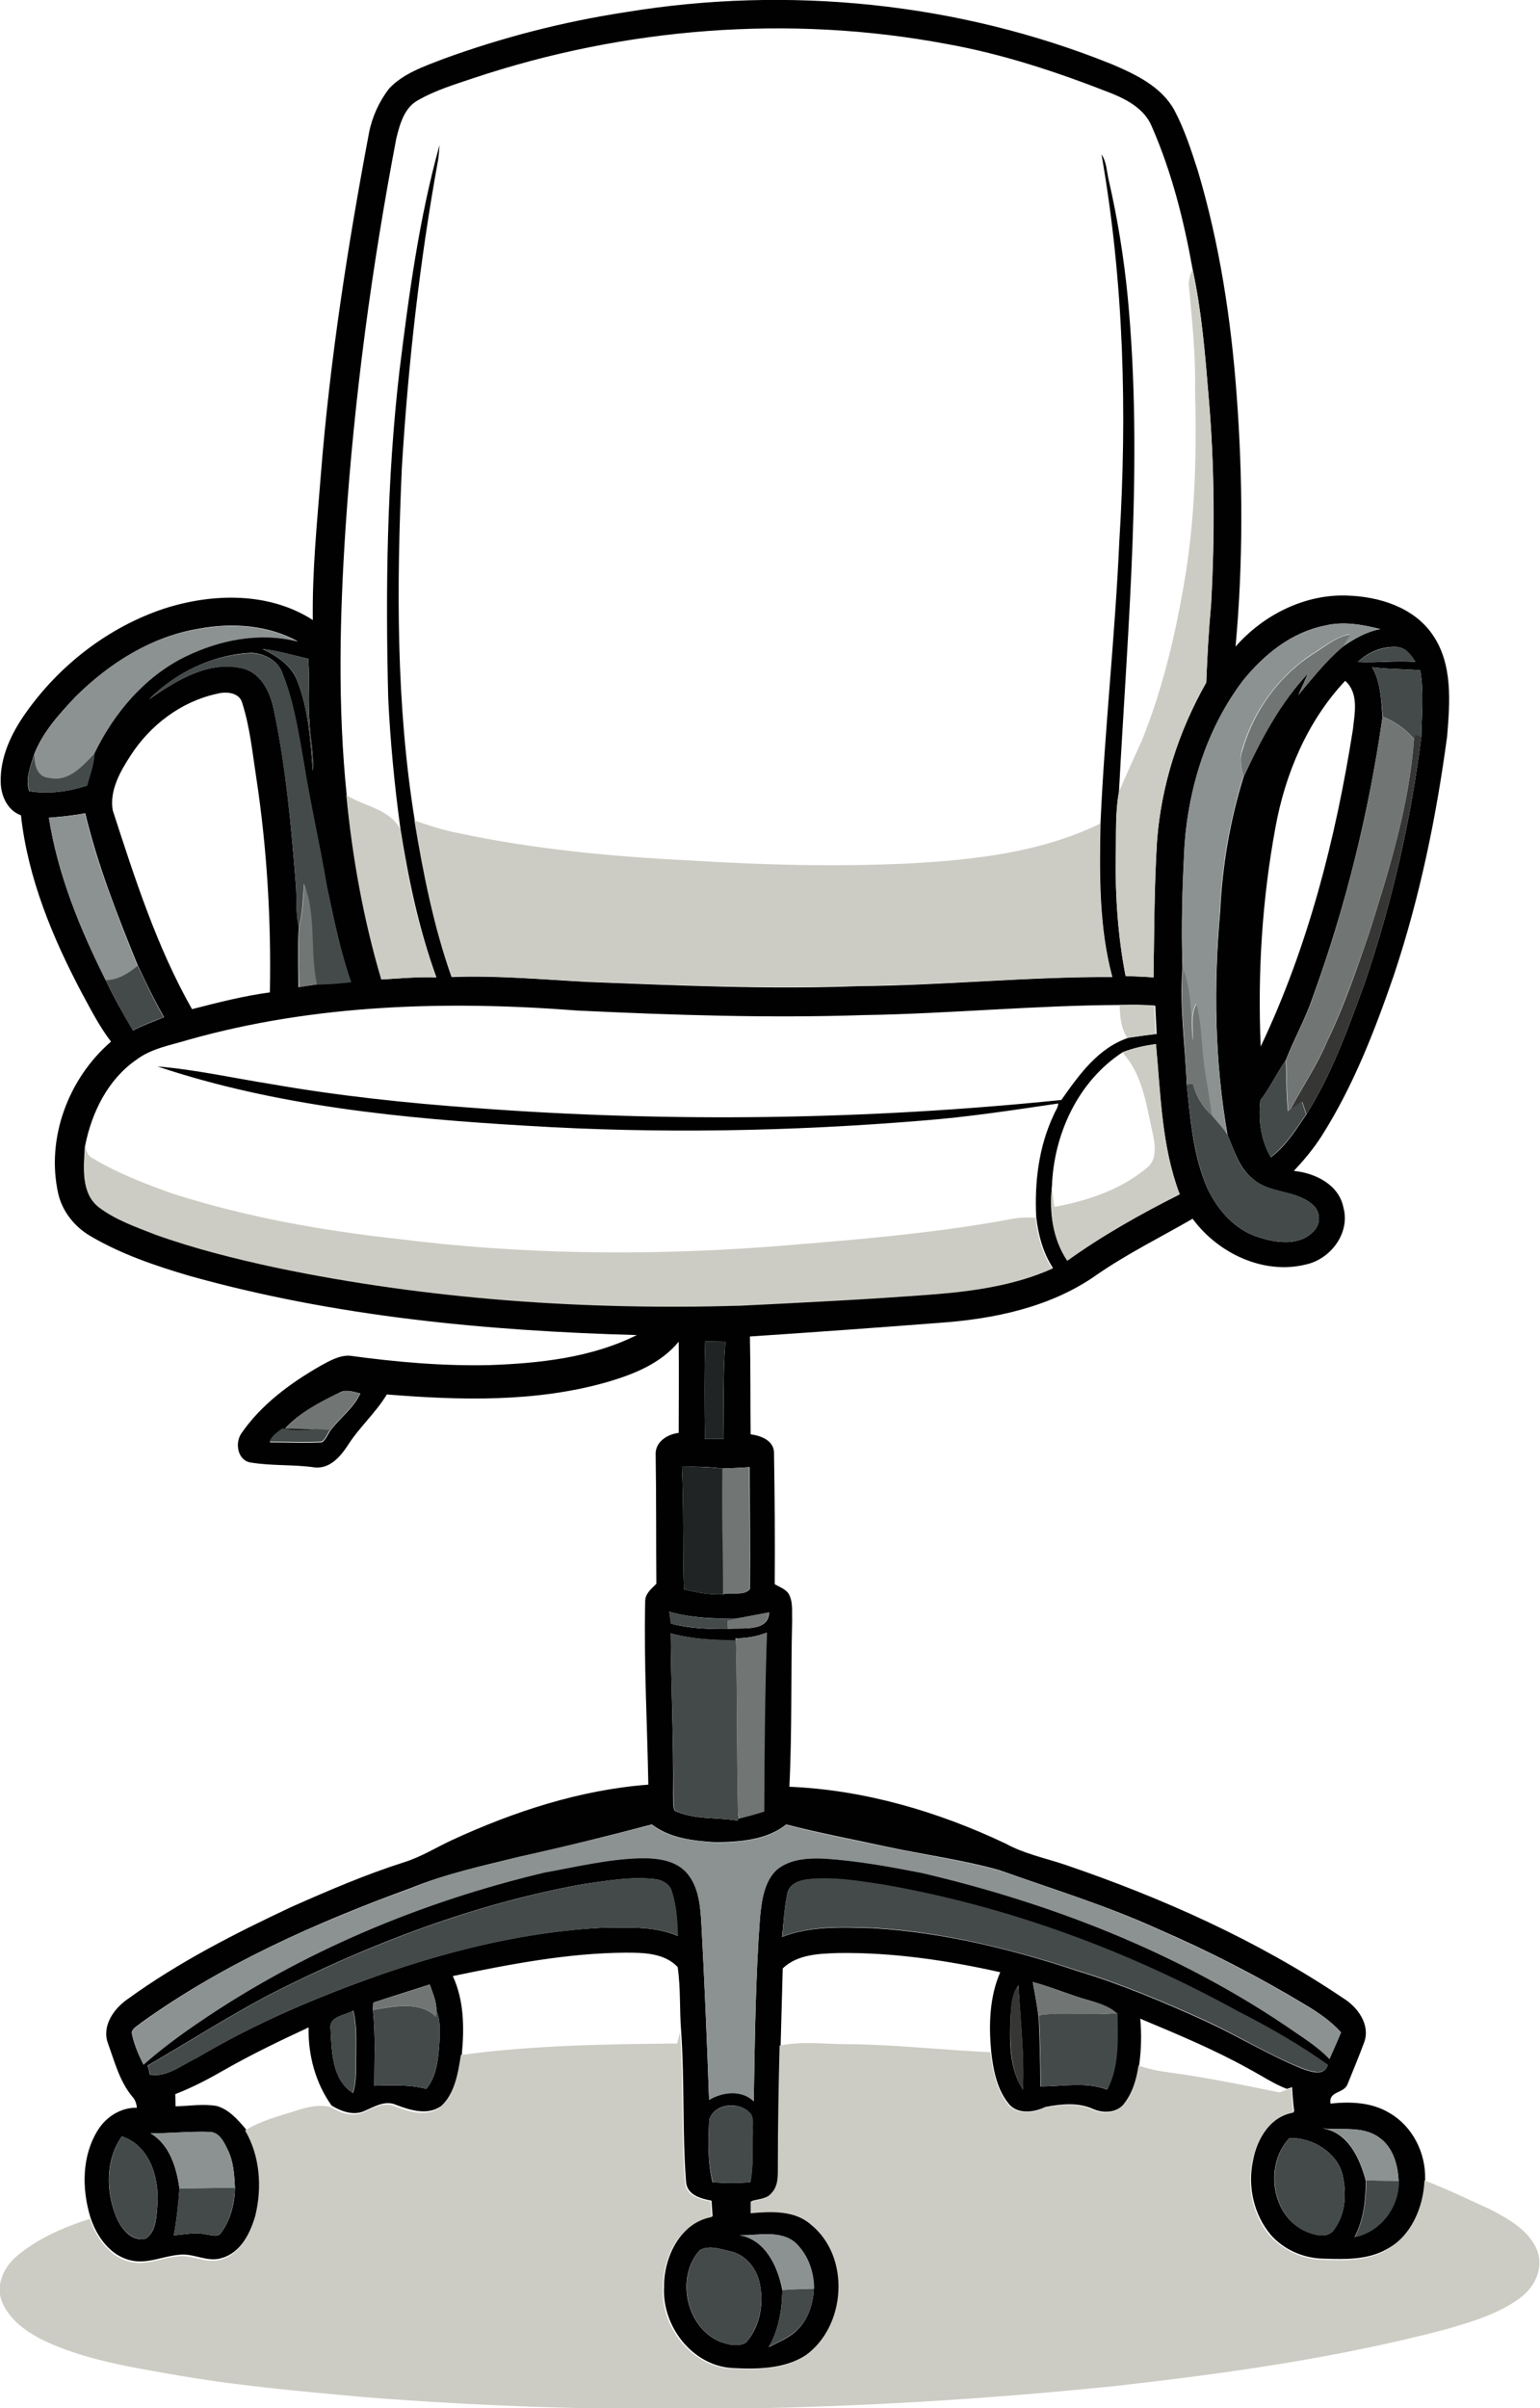 <?xml version="1.0" encoding="utf-8"?>
<!-- Generator: Adobe Illustrator 19.2.0, SVG Export Plug-In . SVG Version: 6.00 Build 0)  -->
<svg version="1.1" id="Layer_1" xmlns="http://www.w3.org/2000/svg" xmlns:xlink="http://www.w3.org/1999/xlink" x="0px" y="0px"
	 viewBox="0 0 441.1 689.4" enable-background="new 0 0 441.1 689.4" xml:space="preserve">
<g>
	<g>
		<path fill="#010101" d="M179.1,3.5c46.6-7.7,95.5-2.8,139.4,14.9c6.8,2.9,14.2,6.4,17.9,13.2c2.9,5.5,4.8,11.4,6.7,17.3
			c6.2,20.8,9.5,42.4,11.1,64c1.8,24,1.9,48.2-0.3,72.2c8-9.1,19.9-15.1,32.1-14.6c9,0.3,18.8,3.3,24.2,11c6,8.5,5.1,19.5,4.3,29.3
			c-3.1,23.1-7.8,46-15.2,68.2c-5.5,16-11.7,32-20.8,46.3c-2.3,3.6-5,6.8-7.9,9.9c6.1,0.6,12.9,3.9,14.2,10.5
			c2,7.3-3.7,14.8-10.8,16.3c-12.2,3-25.2-3.3-32.4-13.1c-9.2,5.3-18.7,10-27.4,16c-13.1,9.3-29.4,12.7-45.2,13.8
			c-18.1,1.4-36.1,2.7-54.2,3.9c0.2,9.3,0.1,18.6,0.2,28c2.9,0.4,6.5,1.7,6.7,5.1c0.2,12.6,0.3,25.2,0.2,37.8
			c1.3,0.8,2.9,1.3,3.9,2.6c1.4,2.3,1,5,1.1,7.6c-0.4,15.9,0,31.9-0.8,47.8c21.5,0.9,42.6,7.1,62,16.3c5.3,2.9,11.2,4.1,16.9,6
			c27.9,9.5,55.2,21.7,79.7,38.2c4.1,2.5,7.8,7.5,6.1,12.5c-1.5,4.1-3.2,8.1-4.8,12.1c-1,2.8-5.5,1.9-4.9,5.6
			c5.7-0.6,11.8-0.4,16.9,2.7c6.6,3.8,10.4,11.4,10.2,19c-0.3,7.8-3.8,16.2-11,20c-5.5,3.1-12,2.9-18.1,2.7
			c-5.7-0.1-11.3-2.5-15.1-6.8c-4.9-5.8-6.7-13.9-5.1-21.3c1.1-6.2,5.1-12.9,11.8-14c-0.3-2.3-0.5-4.7-0.6-7
			c-0.4,0.1-1.1,0.4-1.5,0.5c-3.9-1.5-7.4-3.9-11-5.8c-9.9-5.5-20.5-9.9-31-14.3c0.4,4.4,0.3,8.8-0.3,13.2c-0.6,4-1.9,8.2-4.5,11.4
			c-2.2,2.4-5.8,2.5-8.6,1.3c-4.3-2-9.3-1.5-13.8-0.6c-3.2,1.5-7.4,2.1-10.1-0.5c-3.7-4.2-4.8-10-5.4-15.4
			c-0.7-7.6-0.5-15.6,2.6-22.7c-15.2-3.4-30.7-5.7-46.3-5.5c-5.5,0.2-11.7,0.3-16,4.4c-0.2,7.3-0.4,14.6-0.6,21.9
			c-0.3,11.5-0.5,23-0.5,34.4c-0.1,2.7,0.1,5.8-1.9,7.9c-1.4,1.8-3.9,1.8-5.9,2.4c0,0.8,0,2.5,0,3.3c5.8-0.5,12.5-0.9,17.2,3.2
			c11.5,9.2,10.2,29.2-1.6,37.6c-6.3,4.1-14.3,4.1-21.5,3.7c-11.3-0.9-19.8-12.1-19.2-23.2c-0.1-8.6,4.7-18.5,13.9-20.2
			c-0.1-1.5-0.2-3-0.3-4.5c-3.1-0.6-7-1.6-7.3-5.4c-1.1-14.3-0.4-28.8-1.4-43.1c-0.5-6.1-0.1-12.3-1-18.4c-3.8-4-9.7-4.1-14.8-4.1
			c-16.7,0.1-33.2,3.3-49.6,6.7c3.2,6.9,3.3,14.7,2.6,22.2c-0.8,5.3-1.8,11.2-5.9,15c-3.9,2.8-8.9,1.2-12.9-0.3
			c-3.2-1.5-6.4,0.6-9.3,1.8c-3.1,1.3-6.5,0-9.2-1.6c-4.6-6.4-6.8-14.5-6.6-22.4c-8.2,3.8-16.3,7.7-24.2,12.2c-4.5,2.6-9.1,5-14,6.9
			c0,0.9,0.1,2.6,0.1,3.5c3.9-0.1,7.9-0.8,11.8-0.1c3.5,1,6,3.9,8.3,6.6c4.4,7.3,4.9,16.3,2.9,24.5c-1.5,5.1-4.2,10.8-9.7,12.4
			c-4.2,1.4-8.2-1.5-12.4-0.9c-4.6,0.4-9,2.7-13.7,1.6c-5.9-1.3-9.8-6.8-11.6-12.3c-2.5-8.2-2.5-17.7,2.2-25.1
			c2.4-3.8,6.6-6.4,11.1-6.3c-0.1-1.2-0.5-2.4-1.4-3.3c-3.6-4.4-5-10-6.9-15.2c-1.8-5,1.8-10,5.8-12.7
			c14.5-10.5,30.6-18.7,46.8-26.3c10.6-4.7,21.3-9.3,32.3-12.8c4.8-1.5,9.1-4.2,13.6-6.3c17.8-8.2,36.7-14.4,56.3-15.9
			c-0.3-17.4-1.3-34.9-0.9-52.3c-0.1-2.3,1.7-3.7,3.2-5.2c-0.1-12.3,0-24.6-0.2-36.9c-0.2-3.7,3.3-5.9,6.6-6.3
			c0-8.7,0.1-17.4,0-26.1c-5.1,6.2-12.8,9.3-20.3,11.5c-20.5,5.9-42.2,5.3-63.3,3.6c-3.2,5.3-7.9,9.4-11.2,14.6
			c-2.1,3.2-5.1,6.7-9.4,6.3c-6.1-0.9-12.2-0.4-18.3-1.4c-3.8-0.5-4.7-5.5-2.8-8.3c5.7-8.3,14-14.4,22.7-19.4c2.6-1.4,5.3-3,8.3-2.9
			c13.2,1.8,26.6,3,40,2.7c14.4-0.5,29.3-2.1,42.3-8.6c-43.2-1.2-86.6-5.3-128.3-17c-9.8-2.9-19.5-6.2-28.3-11.4
			c-4.4-2.6-7.9-6.9-9.1-12c-3.6-15.9,2.9-33.1,15.1-43.6c-3.3-4.3-5.8-9.2-8.4-14C15.1,268.5,8,251.5,6,233.4
			c-3.9-1.4-5.7-5.6-5.8-9.4c-0.2-7.2,3-14,7.1-19.8c9.7-13.8,23.8-24.7,39.8-30c13.8-4.4,29.9-4.8,42.5,3.3
			c-0.2-13.9,1.2-27.8,2.3-41.6c2.6-32.9,7.7-65.5,13.8-97.9c0.9-4.6,2.9-8.9,5.7-12.6c4.1-4.4,10.1-6.4,15.5-8.5
			C143.9,10.7,161.4,6.2,179.1,3.5z M135.5,22.4c-5.3,1.8-10.7,3.4-15.6,6.2c-4.1,2.1-5.4,7-6.4,11.1c-7,36.7-12,73.8-14.5,111.1
			c-1.7,25.5-2.3,51.3,0.3,76.8c1.7,17.8,4.9,35.6,10,52.8c5.2-0.3,10.4-0.8,15.7-0.6c-5-13.7-8-28.1-10.3-42.5
			c-1.7-12.4-2.9-24.9-3.5-37.4c-0.8-31.2-0.4-62.5,3.2-93.6c2.7-21.8,5.6-43.6,11.5-64.8c-0.1,1.4-0.2,2.8-0.4,4.2
			c-5.3,29.1-8.6,58.6-10.4,88.2c-1.5,33.7-1.7,67.6,3.7,101c2.5,15.1,5.5,30.3,10.6,44.8c12.9-0.5,25.8,0.7,38.8,1.4
			c25.9,1,51.9,2.2,77.9,1.2c24.2-0.2,48.3-2.7,72.5-2.6c-3.8-14.2-3.7-29.1-3.4-43.8c1.2-27,4.2-53.9,5.4-80.9
			c2.3-37,1.3-74.3-5.1-110.8c1.5,2.2,1.5,5,2.1,7.5c2.5,10.9,4.3,22,5.4,33.2c4.5,47.2,0,94.6-2.5,141.8c-1.1,6-0.8,12.1-0.9,18.2
			c-0.2,11.6,0.6,23.2,2.8,34.5c2.7,0.1,5.3,0.2,8,0.4c0.2-13,0.2-26,1-39c1.2-16,6.2-31.5,14.1-45.4c0.3-7.5,0.7-15,1.4-22.5
			c1.1-19.7,1-39.4-0.7-59.1c-1-12.3-2-24.6-4.6-36.7c-2.5-14-6-27.9-11.7-40.9c-2-4.9-6.9-7.6-11.6-9.5
			c-15.3-6-30.9-11.2-47.1-14.1C226,4.1,178.9,7.9,135.5,22.4z M379.5,179.1c-9.6,1.9-17.5,8.3-23.5,15.8
			c-10.1,13.5-15.5,30.2-16.7,46.9c-0.6,11.7-1,23.5-0.6,35.3c-0.9,11.1,0.8,22.2,1.2,33.3c1.1,10,1.8,20.3,5.9,29.7
			c3,6.4,8.1,12.2,15.1,14.2c5,1.6,11.6,2.4,15.5-2c2-2.1,1.8-5.5-0.4-7.4c-4.8-4.3-12-3.1-16.9-7.2c-4.1-3.1-5.6-8.3-7.5-12.8
			c-3.7-21.1-4-42.7-2.1-64c0.6-13,2.8-26,6.7-38.5c4.9-10.6,10.4-21.1,18.5-29.7c-0.7,1.6-2.1,4.7-2.8,6.2c4-4.7,7.8-9.6,12.6-13.7
			c3.3-2.3,6.9-4.4,10.9-5.1C390.2,178.8,384.8,177.8,379.5,179.1z M21.6,199.5c-4.6,4.9-9.3,10-11.8,16.4c-1,3.4-2.7,7-1.4,10.6
			c5.5,0.9,11.2,0.1,16.5-1.6c0.8-3,2-6,2.1-9.2c5.6-11.6,14.4-22,26.1-27.8c9.8-4.8,21.4-7.1,32.2-4.3c-8.6-4.7-18.9-5.4-28.4-3.6
			C43.4,182.2,31.3,189.9,21.6,199.5z M388.9,189.5c5.5,0.3,11-0.5,16.5,0c-1.2-2-2.8-4.2-5.4-4.3
			C395.9,185,391.8,186.7,388.9,189.5z M75.2,185.8c4.1,2,8.2,4.6,9.9,9c3.3,8.2,3.8,17.2,4.5,25.9c0.4-4.7-0.8-9.3-0.9-13.9
			c-0.6-6.1,0.1-12.2-0.4-18.2C84,187.6,79.7,186.3,75.2,185.8z M42.7,200.2c7.8-5.4,16.8-11.1,26.7-8.9c5.6,1.4,8.1,7.1,9.1,12.2
			c3.4,16.2,4.9,32.8,6.2,49.3c0.4,4.2-0.1,8.4,0.9,12.6c-0.4,5.7-0.1,11.5-0.1,17.2c1.7-0.3,3.5-0.5,5.2-0.8
			c3.3-0.1,6.5-0.3,9.8-0.7c-3.1-8.9-4.9-18.1-6.9-27.3c-2.1-12-4.8-23.9-6.7-36c-1.5-8.4-2.8-17-6-25c-1.2-3.7-5.2-5.8-9-5.9
			C61.1,187.4,50.5,192.4,42.7,200.2z M393,191c2.5,4.3,2.6,9.4,3,14.2c-3.9,27.4-10.6,54.5-20.1,80.6c-2.1,6.1-5.3,11.7-7.6,17.7
			c-2.6,3.7-4.5,7.9-7.3,11.5c-0.6,5.5,0.1,11.4,3,16.3c4.3-3.2,7.2-7.9,10.2-12.3c7.3-11.6,11.9-24.5,16.6-37.3
			c7.8-22.9,13.3-46.7,16.3-70.8c0.1-6.3,0.8-12.7-0.3-19C402.2,191.5,397.6,191.6,393,191z M365.3,237c-3.8,20.6-5.1,41.6-4.2,62.6
			c13.6-28.6,21.5-59.6,26.4-90.7c0.5-4.7,1.8-10.4-2.2-14C374.5,206.4,368.1,221.5,365.3,237z M37.4,216.3
			c-3,4.6-6.1,10.1-5.1,15.7c6.3,19.4,12.6,39.1,22.7,56.9c7.4-1.9,14.8-3.8,22.3-4.8c0.4-20.5-0.8-41.1-3.9-61.5
			c-1.1-7.1-1.8-14.4-4-21.3c-0.8-3.1-4.6-3.4-7.2-2.7C51.9,200.8,43,207.6,37.4,216.3z M14,234.1c2.6,16.4,8.9,31.8,16.3,46.5
			c2.3,4.9,5,9.7,7.8,14.4c2.9-1.5,5.9-2.6,8.9-3.8c-2.8-4.8-5.1-9.8-7.5-14.7c-5.8-14.3-11.5-28.7-15.1-43.7
			C20.9,233.5,17.5,233.8,14,234.1z M54.2,297.6c-5.2,1.6-10.9,2.5-15.3,5.9c-8,5.6-12.6,14.9-14.5,24.4c-0.3,6-1.3,13.6,4.1,17.7
			c4.9,3.6,10.7,5.6,16.3,7.7c11.2,4,22.7,7,34.4,9.4c43.7,9.1,88.5,12.2,133,10.9c18.3-0.9,36.6-1.8,54.9-3.2
			c11.7-1,23.7-2.6,34.5-7.4c-2.9-4.4-4.2-9.5-4.8-14.6c-0.5-9.9,0.7-20.1,5-29.2c0.4-1.1,1.3-2.1,1.3-3.3
			c-12.9,1.9-25.9,3.9-38.9,4.9c-37.6,3.1-75.4,3.8-113,1.5c-35.8-2.1-72-5.6-106.1-17c10.9,0.9,21.6,3.3,32.3,5
			c19.4,3.4,39.1,5.5,58.7,6.9c55.9,4.2,112.1,3.4,167.9-2.3c5-7.1,10.5-14.9,19.2-17.8c2.7-0.4,5.4-0.8,8.1-1.1
			c-0.1-2.7-0.3-5.4-0.4-8.1c-3.3-0.3-6.6-0.3-9.9-0.2c-24.6,0.1-49.1,2.5-73.6,2.9c-27.3,0.9-54.7,0-82-1.3
			C128,286.4,90.1,287.5,54.2,297.6z M321.6,301.2l0.5,0.7L321.6,301.2c-12.8,8.3-19.8,23.5-20.3,38.5c-0.7,7.3,0.3,15,4.4,21.2
			c10.2-7.3,21.1-13.4,32.2-19c-5.2-13.7-5.5-28.5-6.8-43C327.9,299.3,324.7,300,321.6,301.2z M202,384c-0.3,9.3-0.2,18.6-0.1,27.9
			c1.8,0,3.6,0,5.4,0c0.1-9.3-0.3-18.5,0.5-27.8C205.8,384.1,203.9,384,202,384z M97,398.8c-5.5,2.7-11.1,5.6-15.3,10.1
			c2.9,0.1,5.8,0,8.7,0.3c-3.1,0.3-6.3,0.5-9.4-0.1c-1.5,1-3.1,2.1-3.7,3.8c5,0,9.9,0.3,14.9,0c1.2-0.8,1.6-2.2,2.4-3.3
			c2.7-3.7,6.7-6.4,8.6-10.7C101.1,398.4,98.9,397.6,97,398.8z M195.3,419.9c0.6,11.7,0.2,23.4,0.6,35.1c3.7,0.9,7.4,1.6,11.2,1.4
			c2.4-0.7,6,0.6,7.7-1.5c0.1-11.6,0-23.3-0.1-34.9c-2.6,0.2-5.2,0.3-7.8,0.4C203,419.9,199.1,419.8,195.3,419.9z M191.7,461.4
			c0.1,0.8,0.4,2.5,0.5,3.4c5.3,1.4,10.9,1.6,16.4,1.5c3.9-0.4,11.5,1,11.7-4.7c-3,0.6-6,1.1-9,1.7
			C204.7,463.5,198,463.2,191.7,461.4z M192.1,467.6c0.1,15.4,0.9,30.8,0.7,46.3c0.1,1.5-0.2,3.1,0.5,4.5c5.7,2.6,12,1.8,18,2.8
			c0.1-0.3,0.2-0.9,0.2-1.1l0.1,0.5c2.4-0.6,4.8-1.3,7.2-2c0.1-17.1,0.1-34.2,0.8-51.2c-2.8,1.1-5.8,1.6-8.9,1.6l0,0.7
			C204.5,469.5,198.2,469.3,192.1,467.6z M149,531.5c-10.6,2.6-21.2,4.9-31.3,9c-27.1,9.9-53.8,21.7-77.3,38.6
			c-0.9,0.8-2.3,1.4-2.7,2.7c0.6,3.2,1.9,6.3,3.4,9.2c4.8-4.3,10-8.1,15.4-11.8c30-20.5,64.1-34.8,99.4-43.2c9-1.7,18-3.8,27.2-4.1
			c4.8-0.1,10.3,0.4,13.7,4.3c3.4,4,3.8,9.5,4.1,14.5c0.9,16.8,1.6,33.6,2.2,50.4c3.8-2.3,9.3-3,12.8,0.4
			c0.3-17.6,0.5-35.3,1.8-52.8c0.5-4.8,1.2-10.1,4.8-13.5c3.8-3.1,9-3.4,13.6-3.2c9.4,0.6,18.6,2.3,27.9,4.1
			c36.8,8.6,72.7,22.6,104.2,43.7c4.3,3.1,9,5.8,12.6,9.6c1.1-2.5,2.3-5.1,3.3-7.6c-2.9-3.2-6.4-5.6-10.1-7.8
			c-13.6-8.2-27.8-15.5-42.4-21.8c-14.7-6.7-30.1-11.4-45.3-16.8c-10.6-3-21.5-4.4-32.2-6.7c-9.6-2.1-19.3-3.9-28.9-6.4
			c-5.6,4.5-13.3,5-20.2,5.1c-6.3-0.4-13.1-1.1-18.3-5.1C174.2,525.6,161.7,528.7,149,531.5z M166.9,539.4
			c-31.3,5.7-61.4,17.2-89.7,31.6c-11.9,6.3-23.3,13.6-34.9,20.3c0.2,0.6,0.5,1.9,0.6,2.6c4.9,0.9,9.2-2.8,13.5-4.8
			c17.2-10.2,35.7-18,54.6-24.5c19.7-6.7,40.2-11.6,61-12.7c7.4,0,15.1-0.7,22.1,2.3c-0.1-4.3-0.4-8.6-1.7-12.7
			c-0.5-2-2.5-3.2-4.4-3.5C181,537.1,173.9,538.4,166.9,539.4z M225.5,542.2c-0.9,4-1,8.2-1.5,12.3c8.3-3.2,17.4-2.8,26.2-2.5
			c20,1.2,39.6,6,58.6,12.3c12.5,3.8,24.6,8.9,36.5,14.3c9.3,4.3,18.1,9.7,27.6,13.6c2.4,0.8,6.3,2.4,7.4-1
			c-8.2-5.9-17.1-10.9-26.1-15.5c-31.6-17.3-65.8-29.9-101.2-36.1c-7.3-1.1-14.7-2.4-22.1-1.5C228.6,538.4,225.9,539.6,225.5,542.2z
			 M106.9,573.3c0,0.5-0.1,1.6-0.1,2.1c0.8,7.2,0.4,14.5,0.4,21.7c5-0.1,10.1-0.4,14.9,0.9c3.2-3.9,3.5-9.2,3.8-14.1
			c0-2.8,0.3-5.6-0.9-8.2c0.1-2.7-1.1-5.1-1.9-7.6C117.7,569.9,112.3,571.5,106.9,573.3z M295.8,567.4c0.6,3.1,1.2,6.3,1.6,9.5
			l0.1,0c0.3,6.8,0.5,13.6,0.5,20.4c6.4,0,13-1.4,19.1,0.9c3.4-6.7,3-14.6,2.9-21.9l-0.2,0c-2.2-1.9-5-2.8-7.7-3.6
			C306.6,571.2,301.4,568.9,295.8,567.4z M289.4,577.9c-0.2,6.9-0.3,14.3,3.6,20.3c0.4-9.9-0.7-19.8-1.3-29.8
			C289.6,571.2,289.7,574.7,289.4,577.9z M94.7,580.9c0.3,6.4,0.4,14.5,6.4,18.3c1.1-3.3,0.8-6.9,0.9-10.3c0-4.4,0.3-8.9-0.8-13.3
			C98.8,577,94.1,577.2,94.7,580.9z M203.1,606.9c-0.2,5.9-0.5,12,1,17.8c3.6,0.3,7.2,0.3,10.8,0c1-4.9,0.5-9.8,0.7-14.8
			c-0.1-1.6,0.4-3.5-0.7-4.9C211.8,601.5,204.7,602,203.1,606.9z M378.7,609.3c7.4,1,10.8,8.6,12.5,15c0,5.6-0.6,11.1-3.2,16.1
			c7.4-1.5,12.7-8.5,12.6-16c-0.2-4.7-1.6-9.7-5.6-12.5C390.3,608.5,384.2,609.9,378.7,609.3z M43.1,610.7c5.5,3.2,7.5,9.9,8.3,15.8
			c-0.3,4.5-0.8,9-1.6,13.4c3.1-0.2,6.3-1,9.4-0.2c1.3,0.1,3.3,0.9,4.2-0.6c2.7-3.7,3.8-8.3,3.9-12.8c-0.2-3.7-0.4-7.4-2-10.7
			c-1.1-2.3-2.4-5.2-5.3-5.3C54.3,610.1,48.7,610.8,43.1,610.7z M33.3,634.7c1.4,3.3,4.5,7.3,8.6,6.1c3-2.3,2.9-6.5,3.2-9.9
			c0.5-7.6-2.3-16.7-10.2-19.3C30.2,618.2,30.3,627.3,33.3,634.7z M369.3,612.1c-7.2,7.6-5.2,22.4,4.8,26.7c2.5,1.1,6.5,2.2,8.2-0.8
			c3.2-4.5,3.4-10.3,2.2-15.5C382.9,616.1,375.7,611.8,369.3,612.1z M211.9,639.9c7.4,1.3,10.9,9,12.2,15.7
			c-0.1,5.6-1,11.3-3.9,16.3c2.4-1.2,4.8-2.2,6.9-3.8c4-3,5.8-8,6-12.8c0-4.4-1.4-8.8-4.3-12.1C224.8,638,217.5,640,211.9,639.9z
			 M200.4,644.2c-7,7.8-3.8,22.2,5.9,26.2c2.3,0.8,5.1,1.6,7.4,0.2c4.1-4.7,5.2-11.4,3.8-17.4c-1-4.1-4.1-7.8-8.3-8.7
			C206.4,643.9,203.1,642.6,200.4,644.2z"/>
	</g>
</g>
<g>
	<path fill="#CCCCC4" d="M340.6,82.5c-0.3-1.9,0.2-3.7,1-5.4c2.6,12.1,3.6,24.4,4.6,36.7c1.7,19.7,1.7,39.4,0.7,59.1
		c-0.7,7.5-1.1,15-1.4,22.5c-7.9,13.9-12.9,29.4-14.1,45.4c-0.8,13-0.8,26-1,39c-2.7-0.2-5.3-0.3-8-0.4c-2.2-11.4-3-23-2.8-34.5
		c0.2-6.1-0.2-12.2,0.9-18.2c2.1-5,4.4-9.9,6.6-14.8c5.7-14.1,9.3-29.1,11.9-44c3.3-18.5,3.8-37.3,3.3-56
		C342.5,102,341.5,92.3,340.6,82.5z"/>
	<path fill="#CCCCC4" d="M99.2,227.6c5.1,3.3,12.3,3.9,15.4,9.7c2.3,14.4,5.2,28.8,10.3,42.5c-5.2-0.2-10.4,0.3-15.7,0.6
		C104.1,263.2,100.9,245.4,99.2,227.6z"/>
	<path fill="#CCCCC4" d="M118.7,234.9c4.1,1.4,8.3,2.8,12.6,3.6c21.6,4.6,43.7,6.7,65.8,7.8c20.9,1.3,41.9,1.9,62.9,0.9
		c18.8-1,38-3.1,55.1-11.4c-0.3,14.6-0.4,29.5,3.4,43.8c-24.2,0-48.3,2.4-72.5,2.6c-26,1-51.9-0.2-77.9-1.2
		c-12.9-0.6-25.8-1.8-38.8-1.4C124.2,265.2,121.2,250,118.7,234.9z"/>
	<path fill="#CCCCC4" d="M320.7,287.7c3.3,0,6.6,0,9.9,0.2c0.1,2.7,0.3,5.4,0.4,8.1c-2.7,0.3-5.4,0.7-8.1,1.1
		C321,294.3,320.8,290.9,320.7,287.7z"/>
	<path fill="#CCCCC4" d="M321.6,301.2c3.1-1.1,6.3-1.8,9.5-2.3c1.4,14.4,1.6,29.3,6.8,43c-11.2,5.6-22.1,11.7-32.2,19
		c-4.2-6.1-5.2-13.9-4.4-21.2c0.2,1.9,0.4,3.8,0.7,5.8c9.4-1.7,19-4.9,26.4-11.1c3-2.2,2.5-6.3,1.9-9.4c-1.9-7.9-2.7-16.5-8.2-23
		L321.6,301.2z"/>
	<path fill="#CCCCC4" d="M28.4,345.7c-5.4-4.1-4.4-11.8-4.1-17.7c0.4,1.4,0.8,3,2.3,3.6c7.1,4.3,15,7.3,22.8,10.1
		c21,6.7,42.8,10.6,64.8,13c34.8,4.4,70,4.8,104.9,2.3c23.7-1.9,47.5-3.7,71-8.1c2.1-0.4,4.3-0.4,6.5-0.3c0.6,5.1,1.9,10.3,4.8,14.6
		c-10.7,4.8-22.8,6.5-34.5,7.4c-18.3,1.4-36.6,2.3-54.9,3.2c-44.6,1.3-89.4-1.8-133-10.9c-11.6-2.5-23.2-5.4-34.4-9.4
		C39,351.3,33.2,349.3,28.4,345.7z"/>
	<path fill="#CCCCC4" d="M194.8,581.7c1,14.3,0.3,28.8,1.4,43.1c0.3,3.8,4.2,4.8,7.3,5.4c0.1,1.5,0.2,3,0.3,4.5
		c-9.2,1.7-14,11.6-13.9,20.2c-0.7,11,7.9,22.3,19.2,23.2c7.3,0.4,15.2,0.4,21.5-3.7c11.8-8.4,13.1-28.4,1.6-37.6
		c-4.7-4.1-11.4-3.7-17.2-3.2c0-0.8,0-2.5,0-3.3c2-0.6,4.5-0.6,5.9-2.4c2.1-2.1,1.9-5.2,1.9-7.9c0-11.5,0.2-23,0.5-34.4
		c6.8-1.4,13.8-0.3,20.7-0.4c13.3,0.2,26.5,1.7,39.7,2.3c0.6,5.4,1.7,11.1,5.4,15.4c2.8,2.6,7,2,10.1,0.5c4.5-0.9,9.5-1.4,13.8,0.6
		c2.8,1.3,6.5,1.1,8.6-1.3c2.7-3.2,3.9-7.3,4.5-11.4c2.8,1,5.8,1.6,8.8,2c10.6,1.4,21.1,3.6,31.6,5.7c0.5-0.2,1.4-0.5,1.9-0.7
		c0.4-0.1,1.1-0.4,1.5-0.5c0.1,2.3,0.2,4.7,0.6,7c-6.8,1.1-10.7,7.8-11.8,14c-1.6,7.4,0.1,15.5,5.1,21.3c3.8,4.2,9.5,6.7,15.1,6.8
		c6.1,0.2,12.6,0.4,18.1-2.7c7.1-3.9,10.7-12.2,11-20c6.6,2.5,12.9,5.6,19.3,8.5c5,2.7,10.6,5.8,12.9,11.3c2,4.8-0.3,10.2-4.1,13.3
		c-6.2,4.9-14,7.2-21.5,9.4c-31.3,8.3-63.4,12.8-95.6,16.4c-71.4,7.3-143.5,8.8-215.1,3.1c-18.5-1.7-37-3.3-55.3-6.6
		c-12.1-2.1-24.5-4.2-35.7-9.4c-5.2-2.5-10.4-6.1-12.5-11.7c-1.5-4.4,0.6-9.1,3.8-12.1c6.1-5.4,13.8-8.7,21.5-11.2
		c1.9,5.4,5.7,11,11.6,12.3c4.6,1.1,9.1-1.2,13.7-1.6c4.2-0.5,8.2,2.3,12.4,0.9c5.5-1.6,8.2-7.3,9.7-12.4c2-8.1,1.4-17.2-2.9-24.5
		c4.3-2.7,9.3-4,14.1-5.5c3.3-1.1,6.9-2.1,10.4-1.2c2.7,1.6,6,2.9,9.2,1.6c2.9-1.2,6-3.3,9.3-1.8c4,1.6,9,3.1,12.9,0.3
		c4.1-3.8,5.1-9.7,5.9-15c20.5-2.8,41.3-3.1,62-3.3C194.2,583.9,194.6,582.4,194.8,581.7z"/>
</g>
<g>
	<path fill="#8B9291" d="M379.5,179.1c5.3-1.3,10.7-0.3,15.8,1c-4,0.8-7.6,2.8-10.9,5.1c0.6-0.9,1.7-2.8,2.3-3.7
		c-3.8,0.7-6.8,3.1-9.9,5.1c-10.1,6.3-17.7,16.5-21,27.9c-0.9,2.6-0.4,5.2,0.3,7.8c-3.9,12.4-6.1,25.4-6.7,38.5
		c-1.8,21.3-1.5,42.9,2.1,64c-1.4-2-3-3.8-4.5-5.6c-0.5-4.1-1.2-8.2-1.9-12.3c-1.1-6.5-0.8-13.2-2.5-19.6c-1.8,3.2-0.9,7-1.1,10.5
		c-0.7-6.9-0.2-14.2-2.8-20.8c-0.4-11.7-0.1-23.5,0.6-35.3c1.2-16.7,6.5-33.5,16.7-46.9C362,187.4,370,181,379.5,179.1z"/>
	<path fill="#8B9291" d="M21.6,199.5c9.6-9.6,21.7-17.3,35.3-19.4c9.5-1.8,19.8-1.1,28.4,3.6c-10.8-2.8-22.4-0.5-32.2,4.3
		c-11.7,5.7-20.5,16.2-26.1,27.8c-3.5,3.5-7.4,8.3-13,7c-3.5-0.2-4.4-3.9-4.2-6.8C12.3,209.5,17,204.4,21.6,199.5z"/>
	<path fill="#8B9291" d="M14,234.1c3.5-0.2,6.9-0.6,10.3-1.2c3.6,15,9.4,29.4,15.1,43.7c-2.7,2.1-5.6,4.1-9.1,4.1
		C22.9,265.9,16.6,250.4,14,234.1z"/>
	<path fill="#8B9291" d="M149,531.5c12.6-2.8,25.2-5.9,37.7-9.1c5.1,4,12,4.6,18.3,5.1c6.9-0.1,14.6-0.6,20.2-5.1
		c9.5,2.5,19.2,4.3,28.9,6.4c10.7,2.3,21.6,3.7,32.2,6.7c15.2,5.3,30.7,10.1,45.3,16.8c14.6,6.3,28.8,13.6,42.4,21.8
		c3.7,2.2,7.3,4.5,10.1,7.8c-1.1,2.6-2.2,5.1-3.3,7.6c-3.7-3.9-8.3-6.6-12.6-9.6c-31.5-21.2-67.4-35.1-104.2-43.7
		c-9.2-1.8-18.5-3.5-27.9-4.1c-4.7-0.2-9.9,0.1-13.6,3.2c-3.7,3.4-4.3,8.8-4.8,13.5c-1.3,17.6-1.5,35.2-1.8,52.8
		c-3.5-3.4-9-2.7-12.8-0.4c-0.6-16.8-1.3-33.6-2.2-50.4c-0.3-5-0.7-10.5-4.1-14.5c-3.3-3.9-8.9-4.4-13.7-4.3
		c-9.2,0.3-18.2,2.5-27.2,4.1c-35.3,8.4-69.4,22.6-99.4,43.2c-5.3,3.6-10.5,7.5-15.4,11.8c-1.4-3-2.8-6-3.4-9.2
		c0.4-1.3,1.7-1.9,2.7-2.7c23.5-17,50.2-28.7,77.3-38.6C127.8,536.4,138.5,534.1,149,531.5z"/>
	<path fill="#8B9291" d="M378.7,609.3c5.4,0.7,11.6-0.8,16.3,2.6c4,2.8,5.4,7.8,5.6,12.5c-3.1,0-6.3-0.1-9.4-0.2
		C389.5,617.8,386.2,610.2,378.7,609.3z"/>
	<path fill="#8B9291" d="M43.1,610.7c5.6,0,11.2-0.6,16.9-0.4c2.9,0.1,4.2,3,5.3,5.3c1.6,3.3,1.8,7.1,2,10.7
		c-5.3,0-10.6,0.2-15.9,0.2C50.7,620.6,48.6,613.9,43.1,610.7z"/>
	<path fill="#8B9291" d="M211.9,639.9c5.6,0.2,12.9-1.9,17,3.2c2.9,3.3,4.3,7.7,4.3,12.1c-3,0-6,0.1-9,0.4
		C222.8,648.9,219.3,641.2,211.9,639.9z"/>
</g>
<g>
	<path fill="#717574" d="M376.9,186.7c3.1-2,6.1-4.5,9.9-5.1c-0.6,0.9-1.7,2.8-2.3,3.7c-4.8,4-8.6,8.9-12.6,13.7
		c0.7-1.6,2.1-4.7,2.8-6.2c-8.1,8.6-13.6,19.1-18.5,29.7c-0.7-2.5-1.3-5.2-0.3-7.8C359.2,203.2,366.7,193,376.9,186.7z"/>
	<path fill="#717574" d="M396,205.2c3.5,1.4,6.7,3.5,9,6.5c-1.4,19-7.1,37.2-12.8,55.2c-3.6,10.5-7.3,21-12,31
		c-3,6.9-7.1,13.1-10.6,19.6l-0.6,0.5c-0.5-4.9-0.4-9.7-0.6-14.6c2.3-6,5.5-11.6,7.6-17.7C385.4,259.7,392.1,232.7,396,205.2z"/>
	<path fill="#717574" d="M85.7,265.4c1.1-4.1,1.1-8.4,1.5-12.5c3.6,9.3,1.6,19.4,3.7,28.9c-1.8,0.3-3.5,0.5-5.2,0.8
		C85.6,276.9,85.3,271.1,85.7,265.4z"/>
	<path fill="#717574" d="M338.8,277.1c2.6,6.6,2.2,13.8,2.8,20.8c0.3-3.5-0.7-7.3,1.1-10.5c1.7,6.4,1.4,13.1,2.5,19.6
		c0.7,4.1,1.4,8.2,1.9,12.3c-2.6-2.4-4.5-5.5-5.4-9c-0.4,0-1.4,0.1-1.8,0.1C339.6,299.3,337.9,288.2,338.8,277.1z"/>
	<path fill="#717574" d="M97,398.8c1.9-1.1,4.1-0.4,6.1,0.1c-1.9,4.3-5.9,6.9-8.6,10.7c-1.4-0.1-2.8-0.3-4.1-0.3
		c-2.9-0.2-5.8-0.2-8.7-0.3C85.9,404.4,91.5,401.4,97,398.8z"/>
	<path fill="#717574" d="M206.8,420.4c2.6-0.1,5.2-0.2,7.8-0.4c0.1,11.6,0.2,23.3,0.1,34.9c-1.7,2.1-5.3,0.9-7.7,1.5
		C207,444.4,206.7,432.4,206.8,420.4z"/>
	<path fill="#717574" d="M211.2,463.3c3-0.6,6-1.1,9-1.7c-0.2,5.7-7.8,4.3-11.7,4.7c0-0.6-0.1-1.7-0.1-2.3
		C209.3,463.7,210.3,463.5,211.2,463.3z"/>
	<path fill="#717574" d="M210.8,469c3,0,6-0.5,8.9-1.6c-0.6,17.1-0.7,34.2-0.8,51.2c-2.4,0.8-4.8,1.4-7.2,2l-0.1-0.5
		c0-0.2-0.1-0.7-0.2-0.9c-0.4-16.5-0.2-33-0.6-49.6L210.8,469z"/>
	<path fill="#717574" d="M106.9,573.3c5.4-1.8,10.9-3.3,16.2-5.2c0.8,2.5,2,5,1.9,7.6c0,0.4-0.1,1.2-0.1,1.7
		c-4.7-4.7-12.2-3.1-18.1-2C106.8,574.8,106.9,573.8,106.9,573.3z"/>
	<path fill="#717574" d="M295.8,567.4c5.5,1.5,10.8,3.8,16.3,5.3c2.7,0.8,5.6,1.6,7.7,3.6c-7.4,0.8-14.9-0.3-22.3,0.6l-0.1,0
		C297,573.7,296.5,570.5,295.8,567.4z"/>
</g>
<g>
	<path fill="#444A4A" d="M388.9,189.5c3-2.8,7.1-4.4,11.2-4.3c2.5,0.1,4.2,2.3,5.4,4.3C399.9,188.9,394.4,189.8,388.9,189.5z"/>
	<path fill="#444A4A" d="M75.2,185.8c4.5,0.4,8.8,1.8,13.1,2.8c0.5,6.1-0.2,12.2,0.4,18.2c0.2,4.6,1.4,9.2,0.9,13.9
		c-0.7-8.7-1.2-17.7-4.5-25.9C83.5,190.4,79.3,187.8,75.2,185.8z"/>
	<path fill="#444A4A" d="M42.7,200.2c7.7-7.8,18.3-12.8,29.3-13.2c3.8,0.1,7.7,2.1,9,5.9c3.2,8,4.5,16.6,6,25
		c1.9,12,4.7,23.9,6.7,36c1.9,9.2,3.8,18.4,6.9,27.3c-3.3,0.4-6.5,0.6-9.8,0.7c-2.1-9.6-0.1-19.7-3.7-28.9
		c-0.4,4.2-0.4,8.4-1.5,12.5c-1.1-4.1-0.5-8.4-0.9-12.6c-1.3-16.5-2.9-33.1-6.2-49.3c-1-5.1-3.5-10.9-9.1-12.2
		C59.5,189.1,50.5,194.8,42.7,200.2z"/>
	<path fill="#444A4A" d="M393,191c4.6,0.6,9.2,0.5,13.8,0.9c1.1,6.3,0.4,12.6,0.3,19c-0.5-0.1-1.4-0.4-1.8-0.6
		c0,0.4-0.1,1.1-0.2,1.4c-2.4-3-5.5-5.1-9-6.5C395.6,200.4,395.5,195.3,393,191z"/>
	<path fill="#444A4A" d="M8.5,226.5c-1.4-3.6,0.3-7.2,1.4-10.6c-0.2,2.9,0.7,6.6,4.2,6.8c5.6,1.3,9.5-3.5,13-7
		c-0.1,3.2-1.3,6.1-2.1,9.2C19.6,226.6,14,227.4,8.5,226.5z"/>
	<path fill="#444A4A" d="M30.3,280.6c3.5,0,6.5-2,9.1-4.1c2.5,4.9,4.7,10,7.5,14.7c-3,1.1-6,2.3-8.9,3.8
		C35.3,290.3,32.6,285.5,30.3,280.6z"/>
	<path fill="#444A4A" d="M361,315c2.8-3.6,4.7-7.8,7.3-11.5c0.2,4.9,0.1,9.7,0.6,14.6l0.6-0.5c1.1-0.8,2.3-1.5,3.4-2.2
		c0.4,1.2,0.8,2.4,1.2,3.6c-3,4.4-5.9,9-10.2,12.3C361.1,326.4,360.4,320.5,361,315z"/>
	<path fill="#444A4A" d="M339.9,310.4c0.5,0,1.4-0.1,1.8-0.1c0.9,3.5,2.7,6.5,5.4,9c1.5,1.8,3.2,3.6,4.5,5.6
		c1.9,4.5,3.3,9.7,7.5,12.8c4.9,4,12.2,2.9,16.9,7.2c2.2,1.9,2.4,5.3,0.4,7.4c-3.9,4.4-10.5,3.6-15.5,2c-7-2-12.1-7.8-15.1-14.2
		C341.8,330.7,341,320.4,339.9,310.4z"/>
	<path fill="#444A4A" d="M90.4,409.1c1.4,0.1,2.8,0.2,4.1,0.3c-0.8,1.1-1.2,2.6-2.4,3.3c-5,0.3-9.9,0-14.9,0
		c0.7-1.8,2.3-2.8,3.7-3.8C84.1,409.6,87.3,409.5,90.4,409.1z"/>
	<path fill="#444A4A" d="M191.7,461.4c6.3,1.8,13,2.2,19.5,1.9c-0.9,0.2-1.9,0.5-2.8,0.7c0,0.6,0.1,1.7,0.1,2.3
		c-5.5,0.1-11-0.2-16.4-1.5C192,463.9,191.8,462.2,191.7,461.4z"/>
	<path fill="#444A4A" d="M192.1,467.6c6.1,1.7,12.4,1.8,18.7,2c0.4,16.5,0.2,33.1,0.6,49.6c0,0.2,0.1,0.7,0.2,0.9
		c-0.1,0.3-0.2,0.8-0.2,1.1c-6-1-12.3-0.2-18-2.8c-0.7-1.4-0.4-3-0.5-4.5C193,498.5,192.2,483,192.1,467.6z"/>
	<path fill="#444A4A" d="M166.9,539.4c7-1,14.1-2.4,21.2-1.4c1.9,0.3,3.9,1.5,4.4,3.5c1.3,4.1,1.6,8.4,1.7,12.7
		c-7-3-14.7-2.3-22.1-2.3c-20.8,1.2-41.3,6-61,12.7c-18.9,6.4-37.4,14.3-54.6,24.5c-4.3,2-8.5,5.6-13.5,4.8
		c-0.1-0.6-0.5-1.9-0.6-2.6c11.6-6.7,23-14,34.9-20.3C105.5,556.7,135.5,545.2,166.9,539.4z"/>
	<path fill="#444A4A" d="M225.5,542.2c0.4-2.6,3.1-3.8,5.5-4.2c7.4-0.9,14.8,0.4,22.1,1.5c35.5,6.2,69.7,18.8,101.2,36.1
		c9,4.6,17.8,9.6,26.1,15.5c-1.1,3.4-5,1.8-7.4,1c-9.5-3.8-18.3-9.3-27.6-13.6c-11.9-5.4-24-10.5-36.5-14.3
		c-19-6.2-38.6-11.1-58.6-12.3c-8.8-0.3-17.8-0.7-26.2,2.5C224.5,550.4,224.5,546.2,225.5,542.2z"/>
	<path fill="#444A4A" d="M106.8,575.4c5.9-1,13.4-2.7,18.1,2c0-0.4,0.1-1.3,0.1-1.7c1.2,2.6,0.9,5.4,0.9,8.2
		c-0.3,4.9-0.6,10.1-3.8,14.1c-4.9-1.3-10-1-14.9-0.9C107.2,589.8,107.6,582.6,106.8,575.4z"/>
	<path fill="#444A4A" d="M94.7,580.9c-0.6-3.7,4.1-3.9,6.4-5.3c1.1,4.3,0.8,8.8,0.8,13.3c-0.1,3.4,0.2,7-0.9,10.3
		C95.1,595.4,95,587.3,94.7,580.9z"/>
	<path fill="#444A4A" d="M319.9,576.3l0.2,0c0.1,7.3,0.6,15.2-2.9,21.9c-6.1-2.3-12.8-0.9-19.1-0.9c0-6.8-0.2-13.6-0.5-20.4
		C305,575.9,312.5,577.1,319.9,576.3z"/>
	<path fill="#444A4A" d="M203.1,606.9c1.6-4.8,8.7-5.4,11.9-1.9c1.1,1.4,0.5,3.3,0.7,4.9c-0.2,4.9,0.2,9.9-0.7,14.8
		c-3.6,0.3-7.2,0.3-10.8,0C202.6,618.9,202.9,612.8,203.1,606.9z"/>
	<path fill="#444A4A" d="M33.3,634.7c-2.9-7.3-3.1-16.4,1.6-23.1c7.9,2.6,10.7,11.7,10.2,19.3c-0.3,3.4-0.3,7.6-3.2,9.9
		C37.8,641.9,34.7,637.9,33.3,634.7z"/>
	<path fill="#444A4A" d="M369.3,612.1c6.3-0.3,13.6,3.9,15.2,10.5c1.2,5.2,1,11-2.2,15.5c-1.7,2.9-5.7,1.8-8.2,0.8
		C364.2,634.5,362.2,619.7,369.3,612.1z"/>
	<path fill="#444A4A" d="M391.3,624.2c3.1,0.1,6.3,0.1,9.4,0.2c0.1,7.5-5.2,14.5-12.6,16C390.7,635.3,391.3,629.8,391.3,624.2z"/>
	<path fill="#444A4A" d="M51.4,626.5c5.3,0,10.6-0.2,15.9-0.2c-0.2,4.5-1.2,9.1-3.9,12.8c-0.9,1.4-2.9,0.7-4.2,0.6
		c-3.1-0.8-6.3,0-9.4,0.2C50.6,635.5,51,631,51.4,626.5z"/>
	<path fill="#444A4A" d="M200.4,644.2c2.7-1.6,6-0.3,8.8,0.3c4.2,0.9,7.3,4.6,8.3,8.7c1.4,5.9,0.2,12.7-3.8,17.4
		c-2.3,1.4-5.1,0.7-7.4-0.2C196.6,666.3,193.5,652,200.4,644.2z"/>
	<path fill="#444A4A" d="M224.1,655.6c3-0.3,6-0.3,9-0.4c-0.1,4.8-2,9.9-6,12.8c-2.1,1.6-4.6,2.7-6.9,3.8
		C223.1,666.9,224,661.2,224.1,655.6z"/>
</g>
<g>
	<path fill="#363635" d="M405.3,210.3c0.5,0.1,1.4,0.4,1.8,0.6c-3,24.1-8.5,47.9-16.3,70.8c-4.7,12.8-9.3,25.7-16.6,37.3
		c-0.4-1.2-0.8-2.4-1.2-3.6c-1.2,0.7-2.3,1.5-3.4,2.2c3.5-6.5,7.7-12.8,10.6-19.6c4.8-10,8.4-20.5,12-31c5.7-18,11.4-36.3,12.8-55.2
		C405.1,211.4,405.2,210.7,405.3,210.3z"/>
	<path fill="#363635" d="M289.4,577.9c0.2-3.2,0.1-6.8,2.3-9.4c0.7,9.9,1.8,19.8,1.3,29.8C289.2,592.3,289.3,584.8,289.4,577.9z"/>
</g>
<g>
	<path fill="#202424" d="M202,384c1.9,0,3.9,0.1,5.8,0.1c-0.8,9.2-0.5,18.5-0.5,27.8c-1.8,0-3.6,0-5.4,0
		C201.8,402.6,201.7,393.3,202,384z"/>
	<path fill="#202424" d="M195.3,419.9c3.9-0.1,7.7,0.1,11.6,0.5c-0.2,12,0.2,24,0.2,36c-3.8,0.2-7.6-0.5-11.2-1.4
		C195.5,443.3,195.9,431.6,195.3,419.9z"/>
</g>
</svg>
